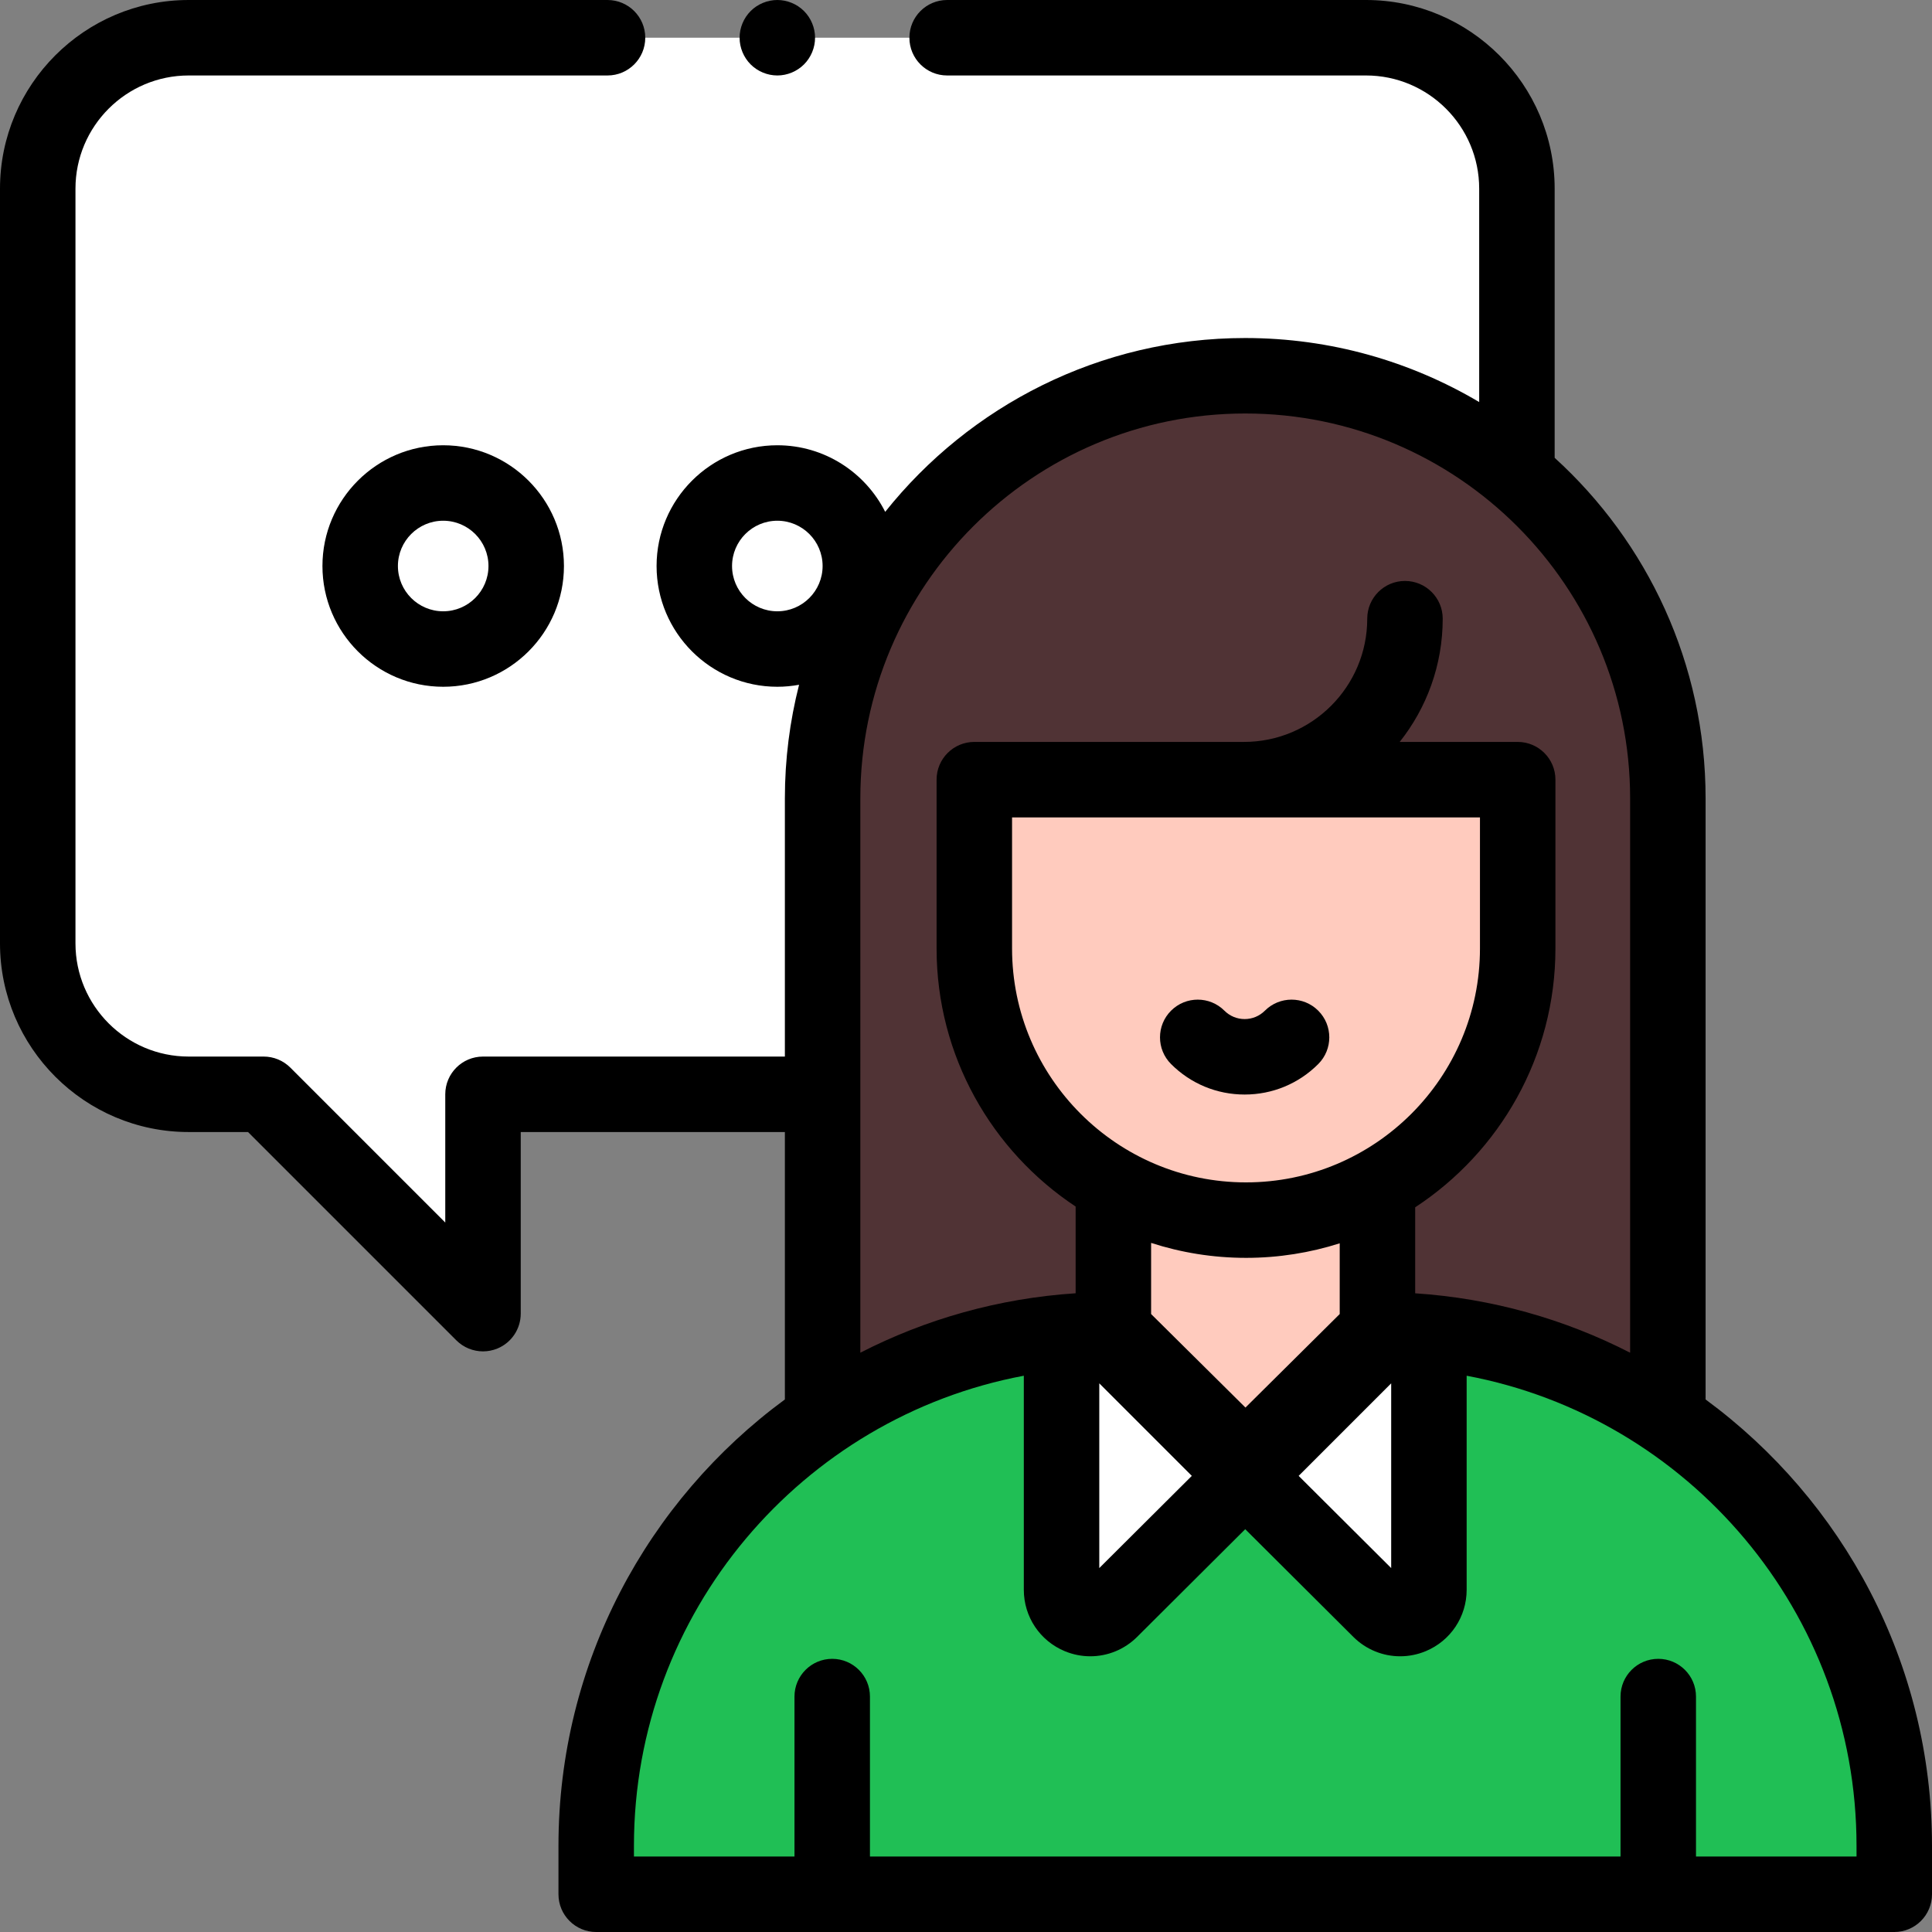 <?xml version="1.0"?>
<svg xmlns="http://www.w3.org/2000/svg" xmlns:xlink="http://www.w3.org/1999/xlink" xmlns:svgjs="http://svgjs.com/svgjs" version="1.1" width="512" height="512" x="0" y="0" viewBox="0 0 512 512" style="enable-background:new 0 0 512 512" xml:space="preserve" class=""><rect x="0" y="0" width="512" height="512" fill="#808080" stroke="none"/><g><g xmlns="http://www.w3.org/2000/svg" id="XMLID_2930_"><path id="XMLID_2984_" d="m10 50v200c0 22.091 17.909 40 40 40h19.873l58.127 58.127v-58.127h234c22.091 0 40-17.909 40-40v-200c0-22.091-17.909-40-40-40h-312c-22.091 0-40 17.909-40 40z" fill="#ffffff" data-original="#e1e3e9" style="" class=""/><path id="XMLID_2982_" d="m442 369.193v-157.613c0-61.856-50.144-112-112-112-61.856 0-112 50.144-112 112v157.613z" fill="#503335" data-original="#f6838d" style="" class=""/><g id="XMLID_2949_"><path id="XMLID_2980_" d="m294.75 352.403c-75.525 0-136.75 61.225-136.75 136.75v12.847h344v-12.847c0-75.525-61.225-136.75-136.75-136.75h-.41z" fill="#20bf55" data-original="#ffcb7c" style="" class=""/><g id="XMLID_2957_" fill="#fff"><path id="XMLID_2959_" d="m291.268 352.403 38.732 38.732-35.704 35.572c-4.796 4.778-12.976 1.381-12.976-5.389v-68.915z" fill="#ffffff" data-original="#ffffff" style="" class=""/><path id="XMLID_2958_" d="m368.732 352.403-38.732 38.732 35.704 35.572c4.796 4.778 12.976 1.381 12.976-5.389v-68.915z" fill="#ffffff" data-original="#ffffff" style="" class=""/></g></g><path id="XMLID_2948_" d="m365.036 317.418v34.985l-34.974 34.701-35.006-34.701v-34.985z" fill="#ffcbbe" data-original="#ffcbbe" style=""/><g id="XMLID_2946_"><path id="XMLID_2947_" d="m402.205 206.618v44.729c0 39.763-32.235 71.998-72 71.998-39.764 0-72-32.235-72-71.998v-44.729z" fill="#ffcbbe" data-original="#ffcbbe" style=""/></g><circle id="XMLID_2939_" cx="206" cy="150" fill="#ffffff" r="22" data-original="#ffffff" style="" class=""/><circle id="XMLID_2936_" cx="117.451" cy="150" fill="#ffffff" r="22" data-original="#ffffff" style="" class=""/><g id="XMLID_195_"><path id="XMLID_1015_" d="m452 370.868v-159.288c0-35.732-15.441-67.925-40-90.257v-71.323c0-27.57-22.43-50-50-50h-111c-5.523 0-10 4.478-10 10s4.477 10 10 10h111c16.542 0 30 13.458 30 30v56.549c-18.181-10.773-39.379-16.969-62-16.969-38.587 0-73.042 18.012-95.414 46.064-5.272-10.453-16.101-17.644-28.586-17.644-17.645 0-32 14.355-32 32s14.355 32 32 32c1.968 0 3.892-.188 5.763-.53-2.455 9.635-3.763 19.722-3.763 30.11v68.42h-80c-5.523 0-10 4.478-10 10v33.984l-41.056-41.056c-1.875-1.875-4.419-2.929-7.071-2.929h-19.873c-16.542 0-30-13.458-30-30v-199.999c0-16.542 13.458-30 30-30h111c5.523 0 10-4.478 10-10s-4.477-10-10-10h-111c-27.57 0-50 22.43-50 50v200c0 27.57 22.43 50 50 50h15.731l55.198 55.198c1.914 1.913 4.471 2.929 7.073 2.929 1.288 0 2.588-.249 3.825-.761 3.737-1.548 6.173-5.194 6.173-9.239v-48.127h70v70.868c-36.357 26.736-60 69.798-60 118.286v12.846c0 5.522 4.477 10 10 10h344c5.523 0 10-4.478 10-10v-12.847c0-48.487-23.643-91.55-60-118.285zm-258-220.868c0-6.617 5.383-12 12-12s12 5.383 12 12-5.383 12-12 12-12-5.383-12-12zm34 61.58c0-56.243 45.757-102 102-102s102 45.757 102 102v146.901c-17.292-8.869-36.566-14.394-56.963-15.744v-22.785c22.36-14.661 37.168-39.93 37.168-68.606v-44.729c0-5.522-4.477-10-10-10h-31.268c7.125-8.984 11.397-20.329 11.397-32.659 0-5.522-4.477-10-10-10s-10 4.478-10 10c0 18.009-14.651 32.659-32.659 32.659h-71.47c-5.523 0-10 4.478-10 10v44.729c0 28.542 14.667 53.712 36.851 68.402v22.982c-20.431 1.339-39.738 6.867-57.056 15.75zm140.679 155.018v48.958l-24.524-24.434zm-52.834 24.524-24.524 24.434v-48.958zm76.36-174.504v34.729c0 34.186-27.813 61.998-62 61.998s-62-27.813-62-61.998v-34.729zm-62 116.727c8.654 0 16.995-1.357 24.832-3.854v18.746l-24.978 24.782-25.003-24.785v-18.851c7.93 2.562 16.377 3.962 25.149 3.962zm161.795 158.655h-42.545v-42.391c0-5.522-4.477-10-10-10s-10 4.478-10 10v42.391h-198.91v-42.391c0-5.522-4.477-10-10-10s-10 4.478-10 10v42.391h-42.545v-2.847c0-61.887 44.586-113.548 103.321-124.571v56.736c0 7.14 4.26 13.522 10.854 16.261 2.195.911 4.493 1.354 6.77 1.354 4.562 0 9.036-1.781 12.41-5.143l28.645-28.539 28.646 28.54c3.375 3.362 7.848 5.143 12.41 5.143 2.276 0 4.575-.443 6.77-1.354 6.594-2.738 10.854-9.121 10.854-16.261v-56.736c58.734 11.022 103.32 62.683 103.32 124.57z" fill="#000000" data-original="#000000" style="" class=""/><path id="XMLID_1025_" d="m329.845 290.063c7.368 0 14.295-2.869 19.505-8.079 3.905-3.906 3.905-10.237 0-14.143-3.905-3.904-10.237-3.904-14.142 0-1.432 1.433-3.336 2.222-5.362 2.222s-3.93-.789-5.362-2.222c-3.904-3.903-10.236-3.904-14.142 0-3.905 3.905-3.906 10.236 0 14.143 5.208 5.21 12.135 8.079 19.503 8.079z" fill="#000000" data-original="#000000" style="" class=""/><path id="XMLID_1054_" d="m85.451 150c0 17.645 14.355 32 32 32s32-14.355 32-32-14.355-32-32-32-32 14.355-32 32zm44 0c0 6.617-5.383 12-12 12s-12-5.383-12-12 5.383-12 12-12 12 5.383 12 12z" fill="#000000" data-original="#000000" style="" class=""/><path id="XMLID_1055_" d="m206 20c2.63 0 5.21-1.07 7.07-2.931 1.86-1.859 2.93-4.439 2.93-7.069s-1.07-5.21-2.93-7.07-4.44-2.93-7.07-2.93-5.21 1.069-7.07 2.93c-1.86 1.86-2.93 4.44-2.93 7.07s1.07 5.21 2.93 7.069c1.86 1.861 4.44 2.931 7.07 2.931z" fill="#000000" data-original="#000000" style="" class=""/></g></g></g></svg>
